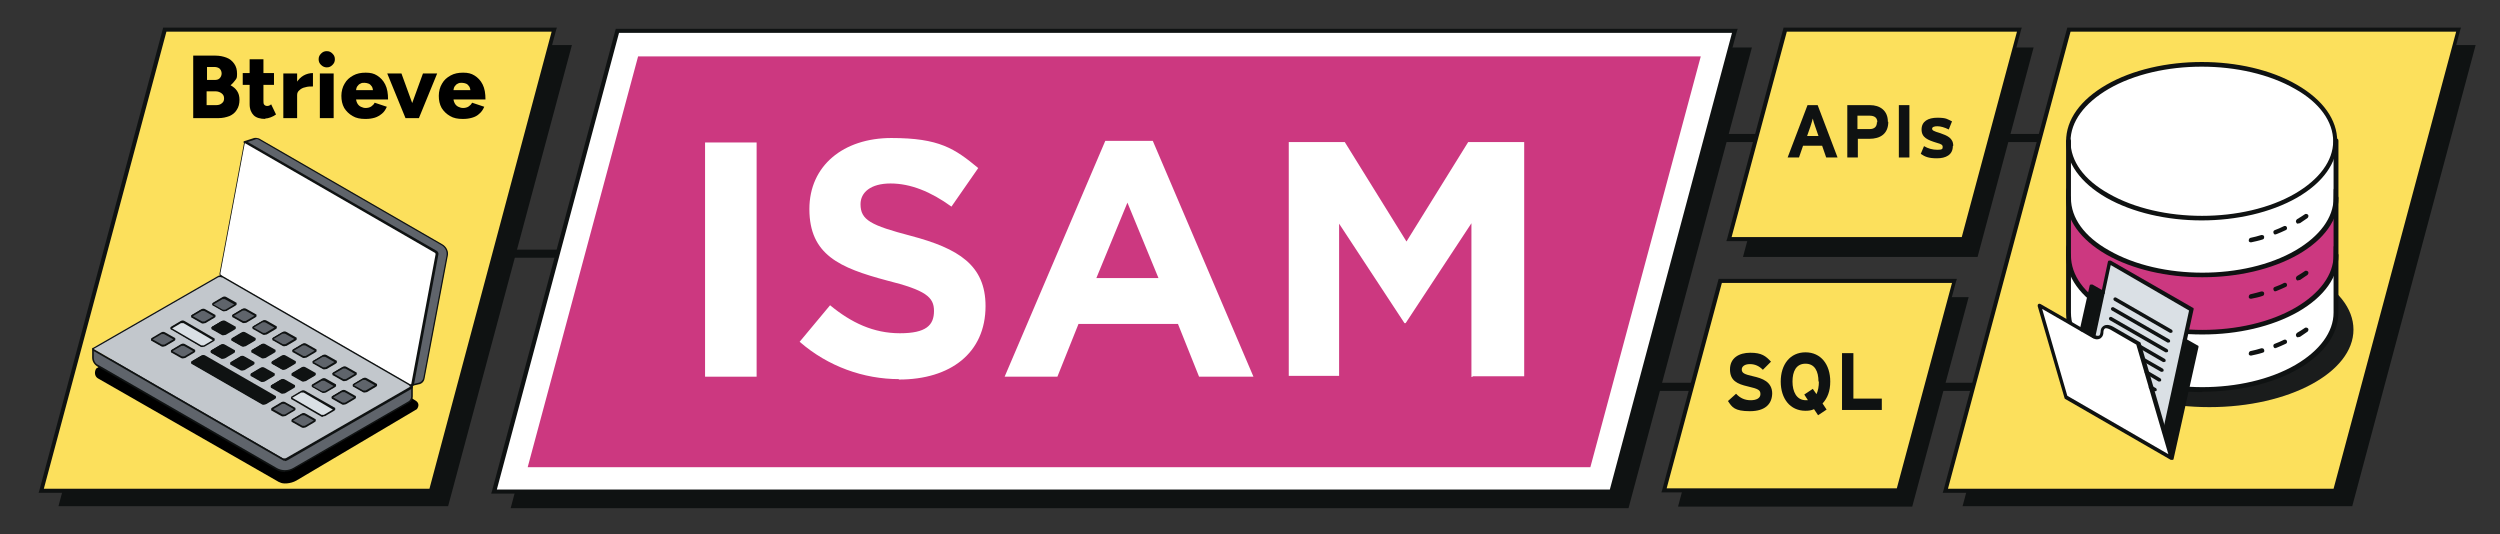<?xml version="1.0" encoding="UTF-8"?>
<svg id="a" xmlns="http://www.w3.org/2000/svg" version="1.1" viewBox="0 0 615.9 131.6">
  <rect x="0" y="0" width="615.9" height="131.6" fill="#333333" stroke="none"/>
  <!-- Generator: Adobe Illustrator 29.7.1, SVG Export Plug-In . SVG Version: 2.1.1 Build 8)  -->
  <defs>
    <style>
      .st0 {
        fill: #c2c7cc;
      }

      .st1 {
        fill: #fce05c;
      }

      .st2 {
        fill: #dae0e5;
      }

      .st3 {
        fill: #cc3880;
      }

      .st4 {
        fill: #fff;
      }

      .st5 {
        fill: #0f1212;
      }

      .st6 {
        fill: #1a1c1c;
      }

      .st7 {
        fill: #5f646b;
      }
    </style>
  </defs>
  <rect class="st5" x="158.7" y="94.3" width="367.2" height="2"/>
  <rect class="st5" x="99.8" y="61.5" width="68" height="2"/>
  <rect class="st5" x="165.8" y="33" width="367.2" height="2"/>
  <polygon class="st5" points="156.2 11.7 125.8 125.2 401.2 125.2 431.6 11.7 156.2 11.7"/>
  <g>
    <polygon class="st4" points="397.1 121.1 121.7 121.1 152.1 7.6 427.5 7.6 397.1 121.1"/>
    <path class="st5" d="M397.5,121.6H121l.2-.6L151.7,7.1h276.4l-.2.6-30.5,113.8h0ZM122.3,120.6h274.3l30.1-112.5H152.5s-30.1,112.5-30.1,112.5Z"/>
  </g>
  <polygon class="st5" points="487.2 63.3 429.4 63.3 443.3 11.7 501 11.7 487.2 63.3"/>
  <g>
    <polygon class="st1" points="483.6 58.9 425.9 58.9 439.8 7.3 497.5 7.3 483.6 58.9"/>
    <path class="st5" d="M484,59.4h-58.7l.2-.6,13.9-52h58.7l-.2.6-13.9,52h0ZM426.6,58.4h56.7l13.6-50.6h-56.7l-13.6,50.6Z"/>
  </g>
  <polygon class="st5" points="579.5 124.7 483.5 124.7 513.9 11.1 609.9 11.1 579.5 124.7"/>
  <polygon class="st5" points="471.1 124.8 413.4 124.8 427.3 73.2 485 73.2 471.1 124.8"/>
  <g>
    <polygon class="st1" points="467.7 120.8 410 120.8 423.8 69.2 481.5 69.2 467.7 120.8"/>
    <path class="st5" d="M468,121.3h-58.7l.2-.6,13.9-52h58.7l-.2.6s-13.9,52-13.9,52ZM410.6,120.3h56.7l13.6-50.6h-56.7s-13.6,50.6-13.6,50.6Z"/>
  </g>
  <g>
    <path class="st5" d="M452.7,38.8h-2.8l-1-2.9h-4.7l-1,2.9h-2.8l4.9-12.9h2.5l4.9,12.9h0ZM448,33.5l-.8-2.3c-.3-.8-.5-1.5-.6-2-.1.5-.4,1.3-.6,2l-.8,2.3h2.9Z"/>
    <path class="st5" d="M465.2,30c0,3-2,4.2-4.7,4.2h-2.8v4.6h-2.6v-12.9h5.6c2.4,0,4.4,1.3,4.4,4.1h0ZM462.5,30.1c0-1.1-.7-1.6-1.9-1.6h-3v3.3h3c1.2,0,1.8-.6,1.8-1.7h0Z"/>
    <path class="st5" d="M470.4,38.8h-2.6v-12.9h2.6v12.9Z"/>
    <path class="st5" d="M481.1,36c0,2.2-1.8,3-3.9,3s-3-.4-4-1.1l.8-1.9c1,.6,2.1.9,3.3.9s1.3-.2,1.3-.7-.3-.7-1.4-1c-2.3-.7-3.8-1.3-3.8-3.3s1.6-2.9,3.9-2.9,2.5.4,3.6.9l-.8,2c-1-.5-2-.8-2.8-.8s-1.3.2-1.3.6.3.6,2,1.1c1.7.6,3.2,1.2,3.2,3.1h0Z"/>
  </g>
  <g>
    <path class="st5" d="M436.6,96.8c0,2.7-1.7,4.5-5.5,4.5s-4.4-1-5.4-2.5l2-1.8c1,1.1,2.2,1.6,3.6,1.6s2.4-.5,2.4-1.5-.5-1.3-3.1-1.9c-2.6-.6-4.4-1.4-4.4-4.2s2.2-4.1,5-4.1,3.8.8,5.1,2.2l-2,2c-.9-.9-1.9-1.4-3.2-1.4s-2,.6-2,1.3c0,.9.6,1.2,2.8,1.7s4.7,1.3,4.7,4.3h0Z"/>
    <path class="st5" d="M450.9,94c0,2.4-.7,4.1-1.9,5.4l1,1.5-2.1,1.4-1-1.5c-.6.3-1.3.4-2.1.4-3.8,0-6.1-3-6.1-7.2s2.3-7.2,6.1-7.2,6.1,3,6.1,7.2h0ZM448,94c0-2.5-.9-4.4-3.2-4.4s-3.2,1.9-3.2,4.4,1,4.6,3.3,4.6.3,0,.5,0l-.9-1.4,2.1-1.4.9,1.3c.4-.8.6-1.9.6-3.1h0Z"/>
    <path class="st5" d="M463.6,101h-9.8v-14h2.8v11.2h7v2.8h0Z"/>
  </g>
  <ellipse class="st6" cx="542.6" cy="85.2" rx="33.1" ry="17.8"/>
  <g>
    <polygon class="st1" points="575.2 120.9 479.2 120.9 509.7 7.3 605.7 7.3 575.2 120.9"/>
    <path class="st5" d="M575.6,121.4h-97l.2-.6,30.5-114h97l-.2.6-30.5,114ZM479.9,120.4h95l30.2-112.6h-95l-30.2,112.6Z"/>
  </g>
  <polygon class="st5" points="110.4 124.7 14.4 124.7 44.9 11.1 140.9 11.1 110.4 124.7"/>
  <g>
    <polygon class="st1" points="106.1 120.9 10.1 120.9 40.6 7.3 136.6 7.3 106.1 120.9"/>
    <path class="st5" d="M106.5,121.4H9.5l.2-.6L40.2,6.8h97l-.2.6-30.5,114h0ZM10.8,120.4h95L135.9,7.8H41L10.8,120.4Z"/>
  </g>
  <ellipse class="st6" cx="544.3" cy="81.2" rx="35.5" ry="19.1"/>
  <g>
    <g>
      <path class="st4" d="M575.3,62.9v14.1c0,4.9-3.2,9.7-9.6,13.4-12.8,7.4-33.7,7.4-46.5,0-6.4-3.7-9.6-8.6-9.6-13.4v-14.1c0,4.9,3.2,9.7,9.6,13.4,12.8,7.4,33.7,7.4,46.5,0,6.4-3.7,9.6-8.6,9.6-13.4Z"/>
      <path class="st3" d="M575.3,48.8v14.1c0,4.9-3.2,9.7-9.6,13.4-12.8,7.4-33.7,7.4-46.5,0-6.4-3.7-9.6-8.6-9.6-13.4v-14.1c0,4.9,3.2,9.7,9.6,13.4,12.8,7.4,33.7,7.4,46.5,0,6.4-3.7,9.6-8.6,9.6-13.4Z"/>
      <path class="st4" d="M575.3,34.8v14c0,4.9-3.2,9.7-9.6,13.4-12.8,7.4-33.7,7.4-46.5,0-6.4-3.7-9.6-8.6-9.6-13.4v-14c0,4.9,3.2,9.7,9.6,13.4,12.8,7.4,33.7,7.4,46.5,0,6.4-3.7,9.6-8.6,9.6-13.4Z"/>
      <path class="st4" d="M565.7,21.4c6.4,3.7,9.6,8.6,9.6,13.4s-3.2,9.7-9.6,13.4c-12.8,7.4-33.7,7.4-46.5,0-6.4-3.7-9.6-8.6-9.6-13.4h0c0-4.9,3.2-9.7,9.6-13.4,12.8-7.4,33.7-7.4,46.5,0Z"/>
    </g>
    <g>
      <path class="st5" d="M542.4,54.3c-8.5,0-17-1.9-23.5-5.6-6.4-3.7-9.9-8.6-9.9-13.9h0c0-5.3,3.5-10.2,9.9-13.9,13-7.5,34.1-7.5,47,0,6.4,3.7,9.9,8.6,9.9,13.9s-3.5,10.2-9.9,13.9c-6.5,3.7-15,5.6-23.5,5.6h0ZM510.1,34.8h0c0,4.9,3.3,9.5,9.4,12.9,12.7,7.3,33.3,7.3,45.9,0,6-3.5,9.4-8.1,9.4-12.9s-3.3-9.5-9.4-12.9c-12.7-7.3-33.3-7.3-45.9,0-6,3.5-9.4,8.1-9.4,12.9h0Z"/>
      <path class="st5" d="M542.4,96.6c-8.5,0-17-1.9-23.5-5.6-6.4-3.7-9.9-8.6-9.9-13.9v-42.3c0-.3.2-.6.6-.6s.6.2.6.5v42.3c0,4.9,3.3,9.5,9.4,12.9,12.7,7.3,33.3,7.3,45.9,0,6-3.5,9.4-8.1,9.4-12.9v-42.3c0-.3.2-.6.6-.6s.6.2.6.6v42.3c0,5.3-3.5,10.2-9.9,13.9-6.5,3.7-15,5.6-23.5,5.6h0Z"/>
      <path class="st5" d="M542.4,82.4c-8.5,0-17-1.9-23.5-5.6-6.4-3.7-9.9-8.6-9.9-13.9s.2-.6.6-.6.6.2.6.6c0,4.9,3.3,9.5,9.4,12.9,12.7,7.3,33.3,7.3,45.9,0,6-3.5,9.4-8.1,9.4-12.9s.2-.6.6-.6.6.2.6.6c0,5.3-3.5,10.2-9.9,13.9-6.5,3.7-15,5.6-23.5,5.6h0Z"/>
      <path class="st5" d="M542.4,68.3c-8.5,0-17-1.9-23.5-5.6-6.4-3.7-9.9-8.6-9.9-13.9s.2-.6.6-.6.6.2.6.6c0,4.9,3.3,9.5,9.4,12.9,12.7,7.3,33.3,7.3,45.9,0,6-3.5,9.4-8.1,9.4-12.9s.2-.6.6-.6.6.2.6.6c0,5.3-3.5,10.2-9.9,13.9-6.5,3.7-15,5.6-23.5,5.6h0Z"/>
      <path class="st5" d="M566.2,55.1c-.2,0-.4,0-.5-.3-.2-.3,0-.6.2-.8.7-.4,1.3-.8,1.9-1.2.2-.2.6-.1.8.1.2.2.1.6-.1.8-.6.4-1.3.9-1.9,1.3,0,0-.2,0-.3,0h0Z"/>
      <path class="st5" d="M560.6,57.8c-.2,0-.4-.1-.5-.4-.1-.3,0-.6.3-.7.8-.3,1.5-.6,2.3-1,.3-.1.6,0,.7.3s0,.6-.3.7c-.8.4-1.6.7-2.3,1,0,0-.1,0-.2,0h0Z"/>
      <path class="st5" d="M554.5,59.7c-.3,0-.5-.2-.5-.4,0-.3.1-.6.4-.7.9-.2,1.8-.4,2.7-.7.3,0,.6,0,.7.4,0,.3,0,.6-.4.7-.9.3-1.9.5-2.8.7,0,0,0,0-.1,0h0Z"/>
      <path class="st5" d="M566.2,69.1c-.2,0-.4,0-.5-.3-.2-.3,0-.6.2-.8.7-.4,1.3-.8,1.9-1.2.2-.2.6-.1.8.1.2.2.1.6-.1.8-.6.4-1.3.9-1.9,1.3,0,0-.2,0-.3,0h0Z"/>
      <path class="st5" d="M560.6,71.8c-.2,0-.4-.1-.5-.4-.1-.3,0-.6.3-.7.8-.3,1.6-.6,2.3-1,.3-.1.6,0,.7.3.1.3,0,.6-.3.7-.7.3-1.5.7-2.3,1,0,0-.1,0-.2,0h0Z"/>
      <path class="st5" d="M554.5,73.6c-.3,0-.5-.2-.5-.4,0-.3.1-.6.4-.7,1-.2,1.9-.5,2.7-.7.3,0,.6,0,.7.4,0,.3,0,.6-.4.7-.8.3-1.8.5-2.8.7,0,0,0,0-.1,0h0Z"/>
      <path class="st5" d="M566.2,83.1c-.2,0-.4,0-.5-.3-.2-.3,0-.6.2-.8.7-.4,1.3-.8,1.9-1.2.2-.2.6-.1.8.1.2.2.1.6-.1.8-.6.4-1.3.9-1.9,1.3,0,0-.2,0-.3,0h0Z"/>
      <path class="st5" d="M560.6,85.8c-.2,0-.4-.1-.5-.4-.1-.3,0-.6.3-.7.8-.3,1.5-.6,2.3-1,.3-.1.6,0,.7.3s0,.6-.3.7c-.8.4-1.6.7-2.3,1,0,0-.1,0-.2,0h0Z"/>
      <path class="st5" d="M554.5,87.6c-.3,0-.5-.2-.5-.4,0-.3.1-.6.4-.7.9-.2,1.8-.4,2.7-.7.3,0,.6,0,.7.4s0,.6-.4.7c-.9.3-1.9.5-2.8.7,0,0,0,0-.1,0h0Z"/>
    </g>
  </g>
  <g>
    <g>
      <polygon class="st5" points="541 85.5 535 112.9 533.1 106.4 538 83.7 541 85.5"/>
      <path class="st2" d="M526.9,85.1v-.5c-.1,0-6.7-3.8-6.7-3.8-1.4-.8-2.3-.4-2.4,1,0,1.3-.9,1.7-2.2,1.1l3.9-18.3,20.2,11.6-6.6,30.2-6.2-21.3h0Z"/>
      <path class="st4" d="M533.1,106.4l1.9,6.4-26-15-6.6-22.6s13.2,7.6,13.2,7.6c1.3.6,2.1.3,2.2-1.1,0-1.4,1-1.7,2.4-1l6.6,3.8,6.3,21.8Z"/>
      <path class="st5" d="M517.9,72.1l-2.3,10.7c0,0-.1,0-.2,0l-2.7-1.6,2.4-10.7,2.8,1.6h0Z"/>
    </g>
    <g>
      <path class="st5" d="M535,113.3c0,0-.1,0-.2,0h0s0,0,0,0l-26-15c-.1,0-.2-.2-.2-.3l-6.6-22.6c0-.2,0-.4.2-.5.1-.1.3-.1.5,0,4.5,2.6,13,7.5,13.2,7.6.5.2.9.3,1.2.2.3-.1.3-.5.4-.9,0-1,.5-1.4.9-1.6.4-.2,1.1-.3,2.2.3l6.6,3.8c.1,0,.2.2.2.3l7.7,26.5,5.6-25.3-2.7-1.6c-.2-.1-.3-.4-.2-.6.1-.2.4-.3.6-.2l3,1.7c.2,0,.3.3.2.5l-6.1,27.4s0,0,0,.1c0,0,0,0,0,0,0,0-.1.2-.3.2,0,0,0,0,0,0,0,0,0,0-.1,0h0ZM509.3,97.5l24.9,14.4-7.9-27-6.4-3.7c-.6-.3-1-.4-1.3-.3-.3.2-.4.6-.4.9,0,1-.5,1.4-.8,1.6-.4.2-1,.4-2-.2,0,0,0,0-12.3-7.1l6.2,21.4h0Z"/>
      <path class="st5" d="M512.7,81.6s0,0,0,0c-.2,0-.4-.3-.3-.5l2.4-10.7c0-.1.1-.3.3-.3.1,0,.3,0,.4,0l2.8,1.6c.2.1.3.4.2.6-.1.2-.4.3-.6.2l-2.3-1.3-2.2,10.1c0,.2-.2.4-.4.4h0Z"/>
      <path class="st5" d="M533.1,106.9s0,0,0,0c-.2,0-.4-.3-.3-.5l6.5-29.9-19.3-11.2-3.8,17.7c0,.2-.3.4-.5.3-.2,0-.4-.3-.3-.5l3.9-18.3c0-.1.1-.3.3-.3.1,0,.3,0,.4,0l20.2,11.6c.2,0,.3.3.2.5l-6.6,30.2c0,.2-.2.4-.4.4h0Z"/>
      <path class="st5" d="M534.8,82c0,0-.2,0-.2,0l-13.7-7.9c-.2-.1-.3-.4-.2-.6.1-.2.4-.3.6-.2l13.7,7.9c.2.1.3.4.2.6,0,.1-.2.2-.4.2Z"/>
      <path class="st5" d="M534.2,84.4c0,0-.2,0-.2,0l-13.7-7.9c-.2-.1-.3-.4-.2-.6.1-.2.4-.3.6-.2l13.7,7.9c.2.1.3.4.2.6,0,.1-.2.2-.4.2h0Z"/>
      <path class="st5" d="M533.7,86.8c0,0-.2,0-.2,0l-13.7-7.9c-.2-.1-.3-.4-.2-.6.1-.2.4-.3.6-.2l13.7,7.9c.2.1.3.4.2.6,0,.1-.2.2-.4.2h0Z"/>
      <path class="st5" d="M533.1,89.2c0,0-.2,0-.2,0l-6.2-3.6c-.2-.1-.3-.4-.2-.6.1-.2.4-.3.6-.2l6.2,3.6c.2.1.3.4.2.6,0,.1-.2.2-.4.2h0Z"/>
      <path class="st5" d="M532.6,91.6c0,0-.2,0-.2,0l-4.7-2.7c-.2-.1-.3-.4-.2-.6.1-.2.4-.3.6-.2l4.7,2.7c.2.1.3.4.2.6,0,.1-.2.2-.4.2Z"/>
      <path class="st5" d="M532,94c0,0-.2,0-.2,0l-3.2-1.9c-.2-.1-.3-.4-.2-.6.1-.2.4-.3.6-.2l3.2,1.9c.2.1.3.4.2.6,0,.1-.2.2-.4.2Z"/>
      <path class="st5" d="M530.9,96.4c0,0-.2,0-.2,0l-1.1-.6c-.2-.1-.3-.4-.2-.6.1-.2.4-.3.6-.2l1.1.6c.2.1.3.4.2.6,0,.1-.2.2-.4.2h0Z"/>
    </g>
  </g>
  <g>
    <path d="M47.6,29.1v-15.4h5.4c1.1,0,2,.2,2.8.5.8.3,1.4.8,1.9,1.5.5.7.7,1.5.7,2.5s-.1,1.1-.4,1.5-.7.9-1.2,1.3c.7.4,1.2.8,1.6,1.4.4.6.6,1.3.6,2.2s-.2,1.8-.7,2.5c-.4.7-1.1,1.2-1.8,1.5-.8.3-1.7.5-2.7.5h-6.1,0ZM51,19.7h1.8c.6,0,1-.1,1.3-.4.3-.3.5-.7.5-1.2s-.2-.9-.5-1.2c-.4-.3-.8-.4-1.4-.4h-1.7v3.3h0ZM51,25.9h2.3c.6,0,1.1-.2,1.4-.5.4-.3.5-.7.5-1.2s-.2-.9-.6-1.2c-.4-.3-.9-.5-1.5-.5h-2.2v3.4h0Z"/>
    <path d="M59.8,20.9v-2.9h7.7v2.9h-7.7ZM65.4,29.3c-1.3,0-2.3-.3-2.9-.9-.6-.6-1-1.5-1-2.7v-11.1h3.4v10.2c0,.4,0,.8.2,1,.2.2.4.3.7.3s.3,0,.5-.1c.2,0,.3-.2.5-.3l1.2,2.5c-.4.3-.8.5-1.3.7-.5.2-1,.3-1.4.3Z"/>
    <path d="M69.8,29.1v-11h3.4v11h-3.4ZM72.3,23.4c0-1.2.2-2.2.7-3,.5-.8,1.1-1.4,1.8-1.8.7-.4,1.5-.6,2.3-.6v3.3c-.7,0-1.3,0-1.9.2-.6.1-1.1.4-1.4.7-.4.3-.6.7-.6,1.2h-.9s0,0,0,0Z"/>
    <path d="M80.5,16.6c-.5,0-1-.2-1.4-.6s-.6-.8-.6-1.4.2-1,.6-1.4.8-.6,1.4-.6,1,.2,1.4.6c.4.4.6.8.6,1.4s-.2,1-.6,1.4c-.4.4-.8.6-1.4.6ZM78.8,29.1v-11h3.4v11h-3.4Z"/>
    <path d="M89.9,29.3c-1.1,0-2.2-.2-3-.7-.9-.5-1.6-1.2-2.1-2-.5-.9-.7-1.9-.7-3s.3-2.2.8-3c.5-.9,1.2-1.5,2.1-2,.9-.5,1.9-.7,3.1-.7s2,.2,2.8.7c.8.5,1.5,1.2,2,2.2.5,1,.7,2.2.7,3.7h-8.3l.4-.4c0,.5.1.9.3,1.3.2.4.5.7.9.9.4.2.8.3,1.2.3s1-.1,1.4-.4.6-.5.8-.9l3,1c-.3.7-.7,1.3-1.2,1.7s-1.1.8-1.8,1c-.7.2-1.4.3-2.2.3h0ZM87.7,22.6l-.4-.4h4.9l-.3.4c0-.5-.1-1-.3-1.3-.2-.3-.5-.6-.8-.7-.3-.1-.6-.2-1-.2s-.7,0-1,.2c-.3.1-.6.4-.8.7-.2.3-.3.8-.3,1.3h0Z"/>
    <path d="M99.9,29.1l-4.5-11h3.5l4,11h-3.1ZM100.2,29.1l4-11h3.5l-4.5,11h-3.1Z"/>
    <path d="M113.9,29.3c-1.1,0-2.2-.2-3-.7-.9-.5-1.6-1.2-2.1-2-.5-.9-.7-1.9-.7-3s.3-2.2.8-3c.5-.9,1.2-1.5,2.1-2,.9-.5,1.9-.7,3.1-.7s2,.2,2.8.7c.8.5,1.5,1.2,2,2.2.5,1,.7,2.2.7,3.7h-8.3l.4-.4c0,.5.1.9.3,1.3.2.4.5.7.9.9.4.2.8.3,1.2.3s1-.1,1.4-.4.6-.5.8-.9l3,1c-.3.7-.7,1.3-1.2,1.7-.5.5-1.1.8-1.8,1-.7.2-1.4.3-2.2.3h0ZM111.7,22.6l-.4-.4h4.9l-.3.4c0-.5-.1-1-.3-1.3-.2-.3-.5-.6-.8-.7-.3-.1-.6-.2-1-.2s-.7,0-1,.2c-.3.1-.6.4-.8.7-.2.3-.3.8-.3,1.3h0Z"/>
  </g>
  <path d="M68.8,118.8l-44.7-25.6c-.8-.5-.9-1.6-.4-2.4l30.9-19.7c.5-.8,1.6-.9,2.4-.4l45.4,28c.8.5.9,1.3.3,2.1l-29.7,17.6c-1.4.8-3.4.9-4.1.4h0Z"/>
  <g id="b">
    <g>
      <path class="st7" d="M109,60.3c.9.5,1.4,1.6,1.2,2.7l-5.7,30.1c-.1.7-.7,1.2-1.4,1.4l-1.7.4h0c.1,0,.2-.1.2-.3l6-32c0-.3-.1-.6-.3-.7l-46.6-26.9c-.1,0-.2,0-.3,0l2.5-.8c.3-.1.7,0,1,.1l45.2,26.1h0Z"/>
      <path class="st4" d="M107.3,61.9c.2.1.4.5.3.7l-6,32c0,.1-.1.2-.2.3,0,0-.2,0-.3,0,0,0,0,0,0,0l-46.6-26.9c-.2-.1-.4-.5-.3-.7l6-32c0-.1.1-.2.2-.3,0,0,.2,0,.3,0l46.6,26.9h0Z"/>
      <path class="st7" d="M101.5,95.2v2.6c0,.6-.3,1.1-.8,1.3l-28.4,16.4c-1.3.7-2.9.7-4.2,0l-44-25.4c-.7-.4-1.2-1.2-1.2-2v-2.2c0,0,0,.2.2.2l46.6,26.9c.2.1.7.1.9,0l30.6-17.6c.2,0,.2-.2.2-.3h0Z"/>
      <path class="st0" d="M101.3,94.9c.1,0,.2.1.2.2s0,.2-.2.3l-30.6,17.6c-.3.2-.7.2-.9,0l-46.6-26.9c-.1,0-.2-.1-.2-.2s0-.2.2-.3l30.6-17.6c.3-.2.7-.2.9,0l46.5,26.8s0,0,0,0h.2ZM92.4,95.1c.2-.1.3-.3,0-.5l-2.3-1.3c-.2-.1-.6-.1-.8,0l-2.2,1.3c-.2.1-.3.3,0,.5l2.3,1.3c.2.1.6.1.8,0l2.2-1.3ZM87.4,92.3c.2-.1.3-.3,0-.5l-2.3-1.3c-.2-.1-.6-.1-.8,0l-2.2,1.3c-.2.1-.3.3,0,.5l2.3,1.3c.2.1.6.1.8,0l2.2-1.3h0ZM87.2,98.1c.2-.1.3-.3,0-.5l-2.3-1.3c-.2-.1-.6-.1-.8,0l-2.2,1.3c-.2.1-.3.3,0,.5l2.3,1.3c.2.1.6.1.8,0l2.2-1.3ZM82.5,89.4c.2-.1.3-.3,0-.5l-2.3-1.3c-.2-.1-.6-.1-.8,0l-2.2,1.3c-.2.1-.3.3,0,.5l2.3,1.3c.2.1.6.1.8,0l2.2-1.3h0ZM82.3,95.3c.2-.1.3-.3,0-.5l-2.3-1.3c-.2-.1-.6-.1-.8,0l-2.2,1.3c-.2.1-.3.3,0,.5l2.3,1.3c.2.1.6.1.8,0l2.2-1.3h0ZM82.1,101.1c.2-.1.3-.3,0-.5l-7.2-4.2c-.2-.1-.6-.1-.8,0l-2.2,1.3c-.2.1-.3.3,0,.5l7.2,4.2c.2.1.6.1.8,0l2.2-1.3h0ZM77.6,86.6c.2-.1.3-.3,0-.5l-2.3-1.3c-.2-.1-.6-.1-.8,0l-2.2,1.3c-.2.1-.3.3,0,.5l2.3,1.3c.2.1.6.1.8,0,0,0,2.2-1.3,2.2-1.3ZM77.4,103.8c.2-.1.3-.3,0-.5l-2.3-1.3c-.2-.1-.6-.1-.8,0l-2.2,1.3c-.2.1-.3.3,0,.5l2.3,1.3c.2.1.6.1.8,0l2.2-1.3h0ZM77.4,92.4c.2-.1.3-.3,0-.5l-2.3-1.3c-.2-.1-.6-.1-.8,0l-2.2,1.3c-.2.1-.3.3,0,.5l2.3,1.3c.2.1.6.1.8,0l2.2-1.3h0ZM72.6,83.7c.2-.1.3-.3,0-.5l-2.3-1.3c-.2-.1-.6-.1-.8,0l-2.2,1.3c-.2.1-.3.3,0,.5l2.3,1.3c.2.1.6.1.8,0l2.2-1.3ZM72.5,101c.2-.1.3-.3,0-.5l-2.3-1.3c-.2-.1-.6-.1-.8,0l-2.2,1.3c-.2.1-.3.3,0,.5l2.3,1.3c.2.1.6.1.8,0l2.2-1.3h0ZM72.4,89.6c.2-.1.3-.3,0-.5l-2.3-1.3c-.2-.1-.6-.1-.8,0l-2.2,1.3c-.2.1-.3.3,0,.5l2.3,1.3c.2.1.6.1.8,0l2.2-1.3h0ZM72.2,95.4c.2-.1.3-.3,0-.5l-2.3-1.3c-.2-.1-.6-.1-.8,0l-2.2,1.3c-.2.1-.3.3,0,.5l2.3,1.3c.2.1.6.1.8,0l2.2-1.3ZM67.7,80.9c.2-.1.3-.3,0-.5l-2.3-1.3c-.2-.1-.6-.1-.8,0l-2.2,1.3c-.2.1-.3.3,0,.5l2.3,1.3c.2.1.6.1.8,0l2.2-1.3h0ZM67.5,98.1c.2-.1.3-.3,0-.5l-17.2-9.9c-.2-.1-.6-.1-.8,0l-2.2,1.3c-.2.1-.3.3,0,.5l17.2,9.9c.2.1.6.1.8,0l2.2-1.3ZM67.5,86.7c.2-.1.3-.3,0-.5l-2.3-1.3c-.2-.1-.6-.1-.8,0l-2.2,1.3c-.2.1-.3.3,0,.5l2.3,1.3c.2.1.6.1.8,0l2.2-1.3h0ZM67.3,92.5c.2-.1.3-.3,0-.5l-2.3-1.3c-.2-.1-.6-.1-.8,0l-2.2,1.3c-.2.1-.3.3,0,.5l2.3,1.3c.2.1.6.1.8,0,0,0,2.2-1.3,2.2-1.3ZM62.7,78c.2-.1.3-.3,0-.5l-2.3-1.3c-.2-.1-.6-.1-.8,0l-2.2,1.3c-.2.1-.3.3,0,.5l2.3,1.3c.2.1.6.1.8,0l2.2-1.3ZM62.5,83.9c.2-.1.3-.3,0-.5l-2.3-1.3c-.2-.1-.6-.1-.8,0l-2.2,1.3c-.2.1-.3.3,0,.5l2.3,1.3c.2.1.6.1.8,0,0,0,2.2-1.3,2.2-1.3ZM62.3,89.7c.2-.1.3-.3,0-.5l-2.3-1.3c-.2-.1-.6-.1-.8,0l-2.2,1.3c-.2.1-.3.3,0,.5l2.3,1.3c.2.1.6.1.8,0l2.2-1.3h0ZM57.8,75.2c.2-.1.3-.3,0-.5l-2.3-1.3c-.2-.1-.6-.1-.8,0l-2.2,1.3c-.2.1-.3.3,0,.5l2.3,1.3c.2.1.6.1.8,0l2.2-1.3h0ZM57.6,81c.2-.1.3-.3,0-.5l-2.3-1.3c-.2-.1-.6-.1-.8,0l-2.2,1.3c-.2.1-.3.3,0,.5l2.3,1.3c.2.1.6.1.8,0l2.2-1.3h0ZM57.4,86.8c.2-.1.3-.3,0-.5l-2.3-1.3c-.2-.1-.6-.1-.8,0l-2.2,1.3c-.2.1-.3.3,0,.5l2.3,1.3c.2.1.6.1.8,0l2.2-1.3ZM52.6,78.1c.2-.1.3-.3,0-.5l-2.3-1.3c-.2-.1-.6-.1-.8,0l-2.2,1.3c-.2.1-.3.3,0,.5l2.3,1.3c.2.1.6.1.8,0l2.2-1.3ZM52.4,84c.2-.1.3-.3,0-.5l-7.2-4.2c-.2-.1-.6-.1-.8,0l-2.2,1.3c-.2.1-.3.3,0,.5l7.2,4.2c.2.1.6.1.8,0,0,0,2.2-1.3,2.2-1.3ZM47.7,86.7c.2-.1.3-.3,0-.5l-2.3-1.3c-.2-.1-.6-.1-.8,0l-2.2,1.3c-.2.1-.3.3,0,.5l2.3,1.3c.2.1.6.1.8,0,0,0,2.2-1.3,2.2-1.3ZM42.8,83.9c.2-.1.3-.3,0-.5l-2.3-1.3c-.2-.1-.6-.1-.8,0l-2.2,1.3c-.2.1-.3.3,0,.5l2.3,1.3c.2.1.6.1.8,0,0,0,2.2-1.3,2.2-1.3Z"/>
      <path class="st7" d="M92.4,94.7c.2.1.2.3,0,.5l-2.2,1.3c-.2.1-.6.1-.8,0l-2.3-1.3c-.2-.1-.2-.3,0-.5l2.2-1.3c.2-.1.6-.1.8,0,0,0,2.3,1.3,2.3,1.3Z"/>
      <path class="st7" d="M87.5,91.8c.2.1.2.3,0,.5l-2.2,1.3c-.2.1-.6.2-.8,0l-2.3-1.3c-.2-.1-.2-.3,0-.5l2.2-1.3c.2-.1.6-.2.8,0l2.3,1.3h0Z"/>
      <path class="st7" d="M87.3,97.7c.2.1.2.3,0,.5l-2.2,1.3c-.2.1-.6.2-.8,0l-2.3-1.3c-.2-.1-.2-.3,0-.5l2.2-1.3c.2-.1.6-.1.8,0l2.3,1.3Z"/>
      <path class="st7" d="M82.6,89c.2.1.2.3,0,.5l-2.2,1.3c-.2.1-.6.2-.8,0l-2.3-1.3c-.2-.1-.2-.3,0-.5l2.2-1.3c.2-.1.6-.2.8,0l2.3,1.3h0Z"/>
      <path class="st7" d="M82.4,94.8c.2.1.2.3,0,.5l-2.2,1.3c-.2.1-.6.1-.8,0l-2.3-1.3c-.2-.1-.2-.3,0-.5l2.2-1.3c.2-.1.6-.1.8,0l2.3,1.3h0Z"/>
      <path class="st2" d="M82.1,100.6c.2.1.2.3,0,.5l-2.2,1.3c-.2.1-.6.1-.8,0l-7.2-4.2c-.2-.1-.2-.3,0-.5l2.2-1.3c.2-.1.6-.1.8,0l7.2,4.2h0Z"/>
      <path class="st7" d="M77.6,86.1c.2.1.2.3,0,.5l-2.2,1.3c-.2.1-.6.2-.8,0l-2.3-1.3c-.2-.1-.2-.3,0-.5l2.2-1.3c.2-.1.6-.2.8,0,0,0,2.3,1.3,2.3,1.3Z"/>
      <path class="st7" d="M77.4,103.4c.2.1.2.3,0,.5l-2.2,1.3c-.2.1-.6.1-.8,0l-2.3-1.3c-.2-.1-.2-.3,0-.5l2.2-1.3c.2-.1.6-.1.8,0l2.3,1.3h0Z"/>
      <path class="st5" d="M77.4,92c.2.1.2.3,0,.5l-2.2,1.3c-.2.1-.6.2-.8,0l-2.3-1.3c-.2-.1-.2-.3,0-.5l2.2-1.3c.2-.1.6-.2.8,0l2.3,1.3h0Z"/>
      <path class="st7" d="M72.7,83.3c.2.1.2.3,0,.5l-2.2,1.3c-.2.1-.6.1-.8,0l-2.3-1.3c-.2-.1-.2-.3,0-.5l2.2-1.3c.2-.1.6-.2.8,0l2.3,1.3Z"/>
      <path class="st7" d="M72.5,100.5c.2.1.2.3,0,.5l-2.2,1.3c-.2.1-.6.1-.8,0l-2.3-1.3c-.2-.1-.2-.3,0-.5l2.2-1.3c.2-.1.6-.2.8,0l2.3,1.3h0Z"/>
      <path class="st5" d="M72.5,89.1c.2.1.2.3,0,.5l-2.2,1.3c-.2.1-.6.2-.8,0l-2.3-1.3c-.2-.1-.2-.3,0-.5l2.2-1.3c.2-.1.6-.2.8,0l2.3,1.3h0Z"/>
      <path class="st5" d="M72.3,94.9c.2.1.2.3,0,.5l-2.2,1.3c-.2.1-.6.1-.8,0l-2.3-1.3c-.2-.1-.2-.3,0-.5l2.2-1.3c.2-.1.6-.1.8,0l2.3,1.3Z"/>
      <path class="st7" d="M67.7,80.4c.2.1.2.3,0,.5l-2.2,1.3c-.2.1-.6.1-.8,0l-2.3-1.3c-.2-.1-.2-.3,0-.5l2.2-1.3c.2-.1.6-.1.8,0l2.3,1.3h0Z"/>
      <path class="st5" d="M67.6,97.7c.2.1.2.3,0,.5l-2.2,1.3c-.2.1-.6.2-.8,0l-17.2-9.9c-.2-.1-.2-.3,0-.5l2.2-1.3c.2-.1.6-.2.8,0l17.2,9.9Z"/>
      <path class="st5" d="M67.5,86.2c.2.1.2.3,0,.5l-2.2,1.3c-.2.1-.6.1-.8,0l-2.3-1.3c-.2-.1-.2-.3,0-.5l2.2-1.3c.2-.1.6-.2.8,0l2.3,1.3h0Z"/>
      <path class="st5" d="M67.3,92.1c.2.1.2.3,0,.5l-2.2,1.3c-.2.1-.6.2-.8,0l-2.3-1.3c-.2-.1-.2-.3,0-.5l2.2-1.3c.2-.1.6-.2.8,0l2.3,1.3h0Z"/>
      <path class="st7" d="M62.8,77.6c.2.1.2.3,0,.5l-2.2,1.3c-.2.1-.6.2-.8,0l-2.3-1.3c-.2-.1-.2-.3,0-.5l2.2-1.3c.2-.1.6-.1.8,0,0,0,2.3,1.3,2.3,1.3Z"/>
      <path class="st5" d="M62.6,83.4c.2.1.2.3,0,.5l-2.2,1.3c-.2.1-.6.1-.8,0l-2.3-1.3c-.2-.1-.2-.3,0-.5l2.2-1.3c.2-.1.6-.2.8,0l2.3,1.3Z"/>
      <path class="st5" d="M62.4,89.2c.2.1.2.3,0,.5l-2.2,1.3c-.2.1-.6.1-.8,0l-2.3-1.3c-.2-.1-.2-.3,0-.5l2.2-1.3c.2-.1.6-.2.8,0l2.3,1.3h0Z"/>
      <path class="st7" d="M57.9,74.7c.2.1.2.3,0,.5l-2.2,1.3c-.2.1-.6.1-.8,0l-2.3-1.3c-.2-.1-.2-.3,0-.5l2.2-1.3c.2-.1.6-.1.8,0l2.3,1.3h0Z"/>
      <path class="st5" d="M57.6,80.5c.2.1.2.3,0,.5l-2.2,1.3c-.2.1-.6.2-.8,0l-2.3-1.3c-.2-.1-.2-.3,0-.5l2.2-1.3c.2-.1.6-.1.8,0l2.3,1.3h0Z"/>
      <path class="st5" d="M57.4,86.4c.2.1.2.3,0,.5l-2.2,1.3c-.2.1-.6.1-.8,0l-2.3-1.3c-.2-.1-.2-.3,0-.5l2.2-1.3c.2-.1.6-.2.8,0,0,0,2.3,1.3,2.3,1.3Z"/>
      <path class="st7" d="M52.7,77.7c.2.1.2.3,0,.5l-2.2,1.3c-.2.1-.6.2-.8,0l-2.3-1.3c-.2-.1-.2-.3,0-.5l2.2-1.3c.2-.1.6-.2.8,0l2.3,1.3Z"/>
      <path class="st2" d="M52.5,83.5c.2.1.2.3,0,.5l-2.2,1.3c-.2.1-.6.2-.8,0l-7.2-4.2c-.2-.1-.2-.3,0-.5l2.2-1.3c.2-.1.6-.2.8,0,0,0,7.2,4.2,7.2,4.2Z"/>
      <path class="st7" d="M47.8,86.2c.2.1.2.3,0,.5l-2.2,1.3c-.2.1-.6.1-.8,0l-2.3-1.3c-.2-.1-.2-.3,0-.5l2.2-1.3c.2-.1.6-.1.8,0l2.3,1.3Z"/>
      <path class="st7" d="M42.8,83.4c.2.1.2.3,0,.5l-2.2,1.3c-.2.1-.6.2-.8,0l-2.3-1.3c-.2-.1-.2-.3,0-.5l2.2-1.3c.2-.1.6-.1.8,0l2.3,1.3Z"/>
    </g>
    <g>
      <path class="st5" d="M70.2,113.5c-.2,0-.4,0-.5-.1l-46.6-26.9c-.2,0-.3-.2-.3-.4s.1-.4.3-.5l30.6-17.6c.3-.2.8-.2,1.1,0,0,0,.1.2,0,.3,0,0-.2.1-.3,0-.2-.1-.5,0-.7,0l-30.6,17.6c-.1,0-.1.1-.1.1s0,0,0,0l46.6,26.9c.2.1.5,0,.7,0l30.6-17.6c.1,0,.1-.1.1-.1s0,0,0,0h-.2c0-.2-.1-.3,0-.4,0,0,.2-.1.3,0h.2c.2.2.3.3.3.5s-.1.4-.3.5l-30.6,17.6c-.2.1-.4.2-.6.2h0Z"/>
      <path class="st5" d="M101.4,95.1c0,0-.2,0-.3,0,0,0,0,0,0,0l-46.6-26.9c-.3-.2-.5-.6-.4-.9l6-32c0-.2.2-.4.4-.4.1,0,.3,0,.4,0l46.7,26.9c.3.2.5.6.4.9l-6,32c0,.2-.2.4-.4.4,0,0,0,0-.1,0h0ZM101.2,94.7s0,0,0,0c0,0,0,0,.1,0,0,0,0,0,0,0,0,0,0,0,0,0l6-32c0-.2,0-.4-.3-.5l-46.6-26.9c0,0-.1,0-.1,0,0,0,0,0,0,0l-6,32c0,.2,0,.4.2.5l46.6,26.9h0Z"/>
      <path class="st5" d="M49.8,85.5c-.2,0-.3,0-.4-.1l-7.2-4.2c-.2,0-.2-.2-.2-.4,0-.2.1-.3.3-.4l2.2-1.3c.3-.2.7-.2,1,0l7.2,4.2c.2,0,.2.2.2.4,0,.2-.1.3-.3.4l-2.2,1.3c-.2,0-.4.1-.6.1ZM49.6,85.1c.1,0,.4,0,.6,0l2.2-1.3c0,0,0,0,0,0,0,0,0,0,0,0l-7.2-4.2c-.1,0-.4,0-.6,0l-2.2,1.3c0,0,0,0,0,0,0,0,0,0,0,0,0,0,7.2,4.2,7.2,4.2Z"/>
      <path class="st5" d="M54.8,88.4c-.2,0-.3,0-.4-.1l-2.3-1.3c-.2,0-.2-.2-.2-.4,0-.2.1-.3.3-.4l2.2-1.3c.3-.2.7-.2,1,0l2.3,1.3c.2,0,.2.2.2.4,0,.2-.1.3-.3.4l-2.2,1.3c-.2,0-.4.1-.5.1h0ZM52.2,86.6s0,0,0,0l2.3,1.3c.1,0,.4,0,.6,0l2.2-1.3c0,0,0,0,0,0,0,0,0,0,0,0l-2.3-1.3c-.1,0-.4,0-.6,0l-2.2,1.3c0,0,0,0,0,0h0Z"/>
      <path class="st5" d="M59.7,91.3c-.2,0-.3,0-.5-.1l-2.3-1.3c-.2,0-.2-.2-.2-.4,0-.2.1-.3.3-.4l2.2-1.3c.3-.2.7-.2,1,0l2.3,1.3c.2,0,.2.2.2.4,0,.2-.1.3-.3.4l-2.2,1.3c-.2,0-.4.1-.5.1h0ZM57.1,89.5s0,0,0,0l2.3,1.3c.1,0,.4,0,.6,0l2.2-1.3c0,0,0,0,0,0,0,0,0,0,0,0l-2.3-1.3c-.1,0-.4,0-.6,0l-2.2,1.3c0,0,0,0,0,0h0Z"/>
      <path class="st5" d="M64.6,94.1c-.2,0-.3,0-.4-.1l-2.3-1.3c-.2,0-.2-.2-.2-.4,0-.2.1-.3.3-.4l2.2-1.3c.3-.2.7-.2,1,0l2.3,1.3c.2,0,.2.2.2.4,0,.2-.1.3-.3.4l-2.2,1.3c-.2,0-.4.1-.6.1ZM64.4,93.6c.1,0,.4,0,.6,0l2.2-1.3c0,0,0,0,0,0,0,0,0,0,0,0l-2.3-1.3c-.1,0-.4,0-.6,0l-2.2,1.3c0,0,0,0,0,0,0,0,0,0,0,0l2.3,1.3h0Z"/>
      <path class="st5" d="M69.6,97c-.2,0-.3,0-.4-.1l-2.3-1.3c-.2,0-.2-.2-.2-.4,0-.2.1-.3.3-.4l2.2-1.3c.3-.2.7-.2,1,0l2.3,1.3c.2,0,.2.2.2.4,0,.2-.1.3-.3.4l-2.2,1.3c-.2,0-.4.1-.6.1h0ZM69.3,96.5c.1,0,.4,0,.6,0l2.2-1.3c0,0,0,0,0,0,0,0,0,0,0,0l-2.3-1.3c-.1,0-.4,0-.6,0l-2.2,1.3c0,0,0,0,0,0,0,0,0,0,0,0l2.3,1.3h0Z"/>
      <path class="st5" d="M79.5,102.7c-.2,0-.3,0-.4-.1l-7.2-4.2c-.2,0-.2-.2-.2-.4,0-.2.1-.3.3-.4l2.2-1.3c.3-.2.7-.2,1,0l7.2,4.1c.2,0,.2.2.2.4,0,.2-.1.3-.3.4l-2.2,1.3c-.2,0-.4.1-.5.1h0ZM79.2,102.2c.1,0,.4,0,.6,0l2.2-1.3c0,0,0,0,0,0,0,0,0,0,0,0l-7.2-4.2c-.1,0-.4,0-.6,0l-2.2,1.3c0,0,0,0,0,0,0,0,0,0,0,0l7.2,4.2h0Z"/>
      <path class="st5" d="M50,79.7c-.2,0-.3,0-.4-.1l-2.3-1.3c-.2,0-.2-.2-.2-.4,0-.2.1-.3.3-.4l2.2-1.3c.3-.2.7-.2,1,0l2.3,1.3c.2,0,.2.2.2.4,0,.2-.1.3-.3.4l-2.2,1.3c-.2,0-.4.1-.6.1h0ZM47.5,77.9s0,0,0,0l2.3,1.3c.1,0,.4,0,.6,0l2.2-1.3c0,0,0,0,0,0,0,0,0,0,0,0l-2.3-1.3c-.1,0-.4,0-.6,0l-2.2,1.3c0,0,0,0,0,0h0Z"/>
      <path class="st5" d="M55,82.6c-.2,0-.3,0-.4-.1l-2.3-1.3c-.2,0-.2-.2-.2-.4,0-.2.1-.3.3-.4l2.2-1.3c.3-.2.7-.2,1,0l2.3,1.3c.2,0,.2.2.2.4,0,.2-.1.3-.3.4l-2.2,1.3c-.2,0-.4.1-.6.1h0ZM52.4,80.8s0,0,0,0l2.3,1.3c.1,0,.4,0,.6,0l2.2-1.3c0,0,0,0,0,0,0,0,0,0,0,0l-2.3-1.3c-.1,0-.4,0-.6,0l-2.2,1.3c0,0,0,0,0,0h0Z"/>
      <path class="st5" d="M59.9,85.4c-.2,0-.3,0-.4-.1l-2.3-1.3c-.2,0-.2-.2-.2-.4,0-.2.1-.3.3-.4l2.2-1.3c.3-.2.7-.2,1,0l2.3,1.3c.2,0,.2.2.2.4,0,.2-.1.3-.3.4l-2.2,1.3c-.2,0-.4.1-.5.1h0ZM57.3,83.6s0,0,0,0l2.3,1.3c.1,0,.4,0,.6,0l2.2-1.3c0,0,0,0,0,0,0,0,0,0,0,0l-2.3-1.3c-.1,0-.4,0-.6,0l-2.2,1.3c0,0,0,0,0,0h0Z"/>
      <path class="st5" d="M64.8,88.3c-.2,0-.3,0-.4-.1l-2.3-1.3c-.2,0-.2-.2-.2-.4,0-.2.1-.3.3-.4l2.2-1.3c.3-.2.7-.2,1,0l2.3,1.3c.2,0,.2.2.2.4,0,.2-.1.3-.3.4l-2.2,1.3c-.2,0-.4.1-.5.1h0ZM62.3,86.5s0,0,0,0l2.3,1.3c.1,0,.4,0,.6,0l2.2-1.3c0,0,0,0,0,0,0,0,0,0,0,0l-2.3-1.3c-.1,0-.4,0-.6,0l-2.2,1.3c0,0,0,0,0,0Z"/>
      <path class="st5" d="M69.8,91.1c-.2,0-.3,0-.4-.1l-2.3-1.3c-.2,0-.2-.2-.2-.4,0-.2.1-.3.3-.4l2.2-1.3c.3-.2.7-.2,1,0l2.3,1.3c.2,0,.2.2.2.4,0,.2-.1.3-.3.4l-2.2,1.3c-.2,0-.4.1-.6.1h0ZM69.5,90.7c.1,0,.4,0,.6,0l2.2-1.3c0,0,0,0,0,0,0,0,0,0,0,0l-2.3-1.3c-.1,0-.4,0-.6,0l-2.2,1.3c0,0,0,0,0,0,0,0,0,0,0,0l2.3,1.3h0Z"/>
      <path class="st5" d="M74.7,94c-.2,0-.3,0-.4-.1l-2.3-1.3c-.2,0-.2-.2-.2-.4,0-.2.1-.3.3-.4l2.2-1.3c.3-.2.7-.2,1,0l2.3,1.3c.2,0,.2.2.2.4,0,.2-.1.3-.3.4l-2.2,1.3c-.2,0-.4.1-.6.1h0ZM74.5,93.5c.1,0,.4,0,.6,0l2.2-1.3c0,0,0,0,0,0,0,0,0,0,0,0l-2.3-1.3c-.1,0-.4,0-.6,0l-2.2,1.3c0,0,0,0,0,0,0,0,0,0,0,0l2.3,1.3h0Z"/>
      <path class="st5" d="M79.7,96.8c-.2,0-.3,0-.4-.1l-2.3-1.3c-.2,0-.2-.2-.2-.4,0-.2.1-.3.3-.4l2.2-1.3c.3-.2.7-.2,1,0l2.3,1.3c.2,0,.2.2.2.4,0,.2-.1.3-.3.4l-2.2,1.3c-.2,0-.4.1-.5.1h0ZM79.4,96.4c.1,0,.4,0,.6,0l2.2-1.3c0,0,0,0,0,0,0,0,0,0,0,0l-2.3-1.3c-.1,0-.4,0-.6,0l-2.2,1.3c0,0,0,0,0,0,0,0,0,0,0,0l2.3,1.3h0Z"/>
      <path class="st5" d="M84.6,99.7c-.2,0-.3,0-.4-.1l-2.3-1.3c-.2,0-.2-.2-.2-.4,0-.2.1-.3.3-.4l2.2-1.3c.3-.2.7-.2,1,0l2.3,1.3c.2,0,.2.2.2.4,0,.2-.1.3-.3.4l-2.2,1.3c-.2,0-.4.1-.6.1h0ZM84.4,99.2c.1,0,.4,0,.6,0l2.2-1.3c0,0,0,0,0,0,0,0,0,0,0,0l-2.3-1.3c-.1,0-.4,0-.6,0l-2.2,1.3c0,0,0,0,0,0,0,0,0,0,0,0l2.3,1.3h0Z"/>
      <path class="st5" d="M55.2,76.7c-.2,0-.3,0-.4-.1l-2.3-1.3c-.2,0-.2-.2-.2-.4,0-.2.1-.3.3-.4l2.2-1.3c.3-.2.7-.2,1,0l2.3,1.3c.2,0,.2.2.2.4,0,.2-.1.3-.3.4l-2.2,1.3c-.2,0-.4.1-.6.1h0ZM54.9,76.3c.1,0,.4,0,.6,0l2.2-1.3c0,0,0,0,0,0,0,0,0,0,0,0l-2.3-1.3c-.1,0-.4,0-.6,0l-2.2,1.3c0,0,0,0,0,0,0,0,0,0,0,0l2.3,1.3h0Z"/>
      <path class="st5" d="M60.1,79.6c-.2,0-.3,0-.4-.1l-2.3-1.3c-.2,0-.2-.2-.2-.4,0-.2.1-.3.3-.4l2.2-1.3c.3-.2.7-.2,1,0l2.3,1.3c.2,0,.2.2.2.4,0,.2-.1.3-.3.4l-2.2,1.3c-.2,0-.4.1-.6.1ZM57.6,77.8s0,0,0,0l2.3,1.3c.1,0,.4,0,.6,0l2.2-1.3c0,0,0,0,0,0,0,0,0,0,0,0l-2.3-1.3c-.1,0-.4,0-.6,0l-2.2,1.3c0,0,0,0,0,0h0Z"/>
      <path class="st5" d="M65.1,82.5c-.2,0-.3,0-.4-.1l-2.3-1.3c-.2,0-.2-.2-.2-.4,0-.2.1-.3.3-.4l2.2-1.3c.3-.2.7-.2,1,0l2.3,1.3c.2,0,.2.2.2.4,0,.2-.1.3-.3.4l-2.2,1.3c-.2,0-.4.1-.5.1h0ZM64.8,82c.1,0,.4,0,.6,0l2.2-1.3c0,0,0,0,0,0,0,0,0,0,0,0l-2.3-1.3c-.1,0-.4,0-.6,0l-2.2,1.3c0,0,0,0,0,0,0,0,0,0,0,0l2.3,1.3h0Z"/>
      <path class="st5" d="M70,85.3c-.2,0-.3,0-.4-.1l-2.3-1.3c-.2,0-.2-.2-.2-.4,0-.2.1-.3.3-.4l2.2-1.3c.3-.2.7-.2,1,0l2.3,1.3c.2,0,.2.2.2.4,0,.2-.1.3-.3.4l-2.2,1.3c-.2,0-.4.1-.5.1h0ZM67.4,83.5s0,0,0,0l2.3,1.3c.1,0,.4,0,.6,0l2.2-1.3c0,0,0,0,0,0,0,0,0,0,0,0l-2.3-1.3c-.1,0-.4,0-.6,0l-2.2,1.3c0,0,0,0,0,0h0Z"/>
      <path class="st5" d="M74.9,88.2c-.2,0-.3,0-.4-.1l-2.3-1.3c-.2,0-.2-.2-.2-.4,0-.2.1-.3.3-.4l2.2-1.3c.3-.2.7-.2,1,0l2.3,1.3c.2,0,.2.2.2.4,0,.2-.1.3-.3.4l-2.2,1.3c-.2,0-.4.1-.6.1h0ZM72.4,86.4s0,0,0,0l2.3,1.3c.1,0,.4,0,.6,0l2.2-1.3c0,0,0,0,0,0,0,0,0,0,0,0l-2.3-1.3c-.1,0-.4,0-.6,0l-2.2,1.3c0,0,0,0,0,0h0Z"/>
      <path class="st5" d="M79.9,91c-.2,0-.3,0-.4-.1l-2.3-1.3c-.2,0-.2-.2-.2-.4,0-.2.1-.3.3-.4l2.2-1.3c.3-.2.7-.2,1,0l2.3,1.3c.2,0,.2.2.2.4,0,.2-.1.3-.3.4l-2.2,1.3c-.2,0-.4.1-.6.1h0ZM79.6,90.5c.1,0,.4,0,.6,0l2.2-1.3c0,0,0,0,0,0,0,0,0,0,0,0l-2.3-1.3c-.1,0-.4,0-.6,0l-2.2,1.3c0,0,0,0,0,0,0,0,0,0,0,0,0,0,2.3,1.3,2.3,1.3Z"/>
      <path class="st5" d="M84.8,93.9c-.2,0-.3,0-.4-.1l-2.3-1.3c-.2,0-.2-.2-.2-.4,0-.2.1-.3.3-.4l2.2-1.3c.3-.2.7-.2,1,0l2.3,1.3c.2,0,.2.2.2.4,0,.2-.1.3-.3.4l-2.2,1.3c-.2,0-.4.1-.6.1h0ZM82.3,92.1s0,0,0,0l2.3,1.3c.1,0,.4,0,.6,0l2.2-1.3c0,0,0,0,0,0,0,0,0,0,0,0l-2.3-1.3c-.1,0-.4,0-.6,0l-2.2,1.3c0,0,0,0,0,0h0Z"/>
      <path class="st5" d="M89.8,96.7c-.2,0-.3,0-.4-.1l-2.3-1.3c-.2,0-.2-.2-.2-.4s.1-.3.3-.4l2.2-1.3c.3-.2.7-.2,1,0l2.3,1.3c.2,0,.2.2.2.4,0,.2-.1.3-.3.4l-2.2,1.3c-.2,0-.4.1-.5.1ZM87.2,94.9s0,0,0,0l2.3,1.3c.1,0,.4,0,.6,0l2.2-1.3c0,0,0,0,0,0,0,0,0,0,0,0l-2.3-1.3c-.1,0-.4,0-.6,0l-2.2,1.3c0,0,0,0,0,0h0Z"/>
      <path class="st5" d="M40.1,85.4c-.2,0-.3,0-.4-.1l-2.3-1.3c-.2,0-.2-.2-.2-.4,0-.2.1-.3.3-.4l2.2-1.3c.3-.2.7-.2,1,0l2.3,1.3c.2,0,.2.2.2.4,0,.2-.1.3-.3.4l-2.2,1.3c-.2,0-.4.1-.6.1h0ZM37.6,83.6s0,0,0,0l2.3,1.3c.1,0,.4,0,.6,0l2.2-1.3c0,0,0,0,0,0,0,0,0,0,0,0l-2.3-1.3c-.1,0-.4,0-.6,0l-2.2,1.3c0,0,0,0,0,0h0Z"/>
      <path class="st5" d="M45.1,88.3c-.2,0-.3,0-.5-.1l-2.3-1.3c-.2,0-.2-.2-.2-.4,0-.2.1-.3.3-.4l2.2-1.3c.3-.2.7-.2,1,0l2.3,1.3c.2,0,.2.2.2.4,0,.2-.1.3-.3.4l-2.2,1.3c-.2,0-.4.1-.5.1h0ZM44.8,87.8c.1,0,.4,0,.6,0l2.2-1.3c0,0,0,0,0,0,0,0,0,0,0,0l-2.3-1.3c-.1,0-.4,0-.6,0l-2.2,1.3c0,0,0,0,0,0,0,0,0,0,0,0l2.3,1.3h0Z"/>
      <path class="st5" d="M69.8,102.6c-.2,0-.3,0-.5-.1l-2.3-1.3c-.2,0-.2-.2-.2-.4,0-.2.1-.3.3-.4l2.2-1.3c.3-.2.7-.2,1,0l2.3,1.3c.2,0,.2.2.2.4,0,.2-.1.3-.3.4l-2.2,1.3c-.2,0-.4.1-.6.1h0ZM67.3,100.8s0,0,0,0l2.3,1.3c.1,0,.4,0,.6,0l2.2-1.3c0,0,0,0,0,0,0,0,0,0,0,0l-2.3-1.3c-.1,0-.4,0-.6,0l-2.2,1.3c0,0,0,0,0,0h0Z"/>
      <path class="st5" d="M74.8,105.4c-.2,0-.3,0-.5-.1l-2.3-1.3c-.2,0-.2-.2-.2-.4,0-.2.1-.3.3-.4l2.2-1.3c.3-.2.7-.2,1,0l2.3,1.3c.2,0,.2.2.2.4,0,.2-.1.3-.3.4l-2.2,1.3c-.2,0-.4.1-.5.1h0ZM74.5,104.9c.1,0,.4,0,.6,0l2.2-1.3c0,0,0,0,0,0,0,0,0,0,0,0l-2.3-1.3c-.1,0-.4,0-.6,0l-2.2,1.3c0,0,0,0,0,0,0,0,0,0,0,0l2.3,1.3Z"/>
      <path class="st5" d="M64.9,99.7c-.2,0-.3,0-.4-.1l-17.2-9.9c-.2,0-.2-.2-.2-.4,0-.2.1-.3.3-.4l2.2-1.3c.3-.2.7-.2,1,0l17.2,9.9c.2,0,.2.2.2.4,0,.2-.1.3-.3.4l-2.2,1.3c-.2,0-.4.1-.6.1h0ZM47.4,89.3s0,0,0,0l17.2,9.9c.1,0,.4,0,.6,0l2.2-1.3c0,0,0,0,0,0,0,0,0,0,0,0l-17.2-9.9c-.1,0-.4,0-.6,0l-2.2,1.3c0,0,0,0,0,0h0Z"/>
      <path class="st5" d="M70.2,116.3c-.8,0-1.5-.2-2.2-.6l-44-25.4c-.8-.5-1.3-1.3-1.3-2.2v-2.2c0-.1,0-.2.2-.2s.2,0,.2.2v2.2c0,.8.4,1.5,1.1,1.8l44,25.4c1.2.7,2.8.7,4,0l28.4-16.4c.4-.2.7-.7.7-1.2v-2.6c0-.1,0-.2.2-.2s.2,0,.2.2v2.6c0,.6-.3,1.2-.9,1.5l-28.4,16.4c-.7.4-1.4.6-2.2.6h0Z"/>
      <path class="st5" d="M101.4,95.1c-.1,0-.2,0-.2-.2s0-.2.2-.2l1.7-.4c.6-.1,1.1-.6,1.2-1.2l5.7-30.1c.2-1-.3-2-1.1-2.5l-45.2-26.1c-.3-.2-.6-.2-.9,0l-2.5.8c-.1,0-.2,0-.3-.1s0-.2.1-.3l2.5-.8c.4-.1.8,0,1.2.1l45.2,26.1c1,.6,1.6,1.8,1.3,2.9l-5.7,30.1c-.1.8-.7,1.4-1.5,1.5l-1.7.4s0,0,0,0h0Z"/>
    </g>
  </g>
  <polygon class="st3" points="391.8 115.1 130 115.1 157.2 13.9 419 13.9 391.8 115.1"/>
  <g>
    <path class="st4" d="M173.7,92.8v-57.7h12.7v57.7h-12.7Z"/>
    <path class="st4" d="M221.5,93.4c-8.7,0-17.5-3.1-24.5-9.2l7.5-9c5.2,4.3,10.7,6.9,17.2,6.9s8.4-2,8.4-5.5h0c0-3.4-2-5.1-11.6-7.5-11.6-3.1-19.1-6.3-19.1-17.6h0c0-10.7,8.4-17.5,20.2-17.5s15.6,2.6,21.4,7.4l-6.6,9.5c-5.1-3.7-10.1-5.7-15-5.7s-7.4,2.2-7.4,5.1h0c0,3.9,2.5,5.2,12.4,7.8,11.7,3.1,18.4,7.2,18.4,17.3h0c0,11.6-8.7,18.1-21.3,18.1l-.2-.2h0Z"/>
    <path class="st4" d="M295.4,92.8l-5.2-13h-24.5l-5.2,13h-13l24.8-58.1h11.7l24.8,58.1h-13.4ZM277.8,49.8l-7.7,18.7h15.3l-7.7-18.7h0Z"/>
    <path class="st4" d="M362.5,92.8v-37.8l-16.2,24.6h-.3l-16.1-24.5v37.5h-12.4v-57.6h13.8l15.2,24.5,15.2-24.5h13.8v57.7h-12.6l-.3.2h0Z"/>
  </g>
</svg>